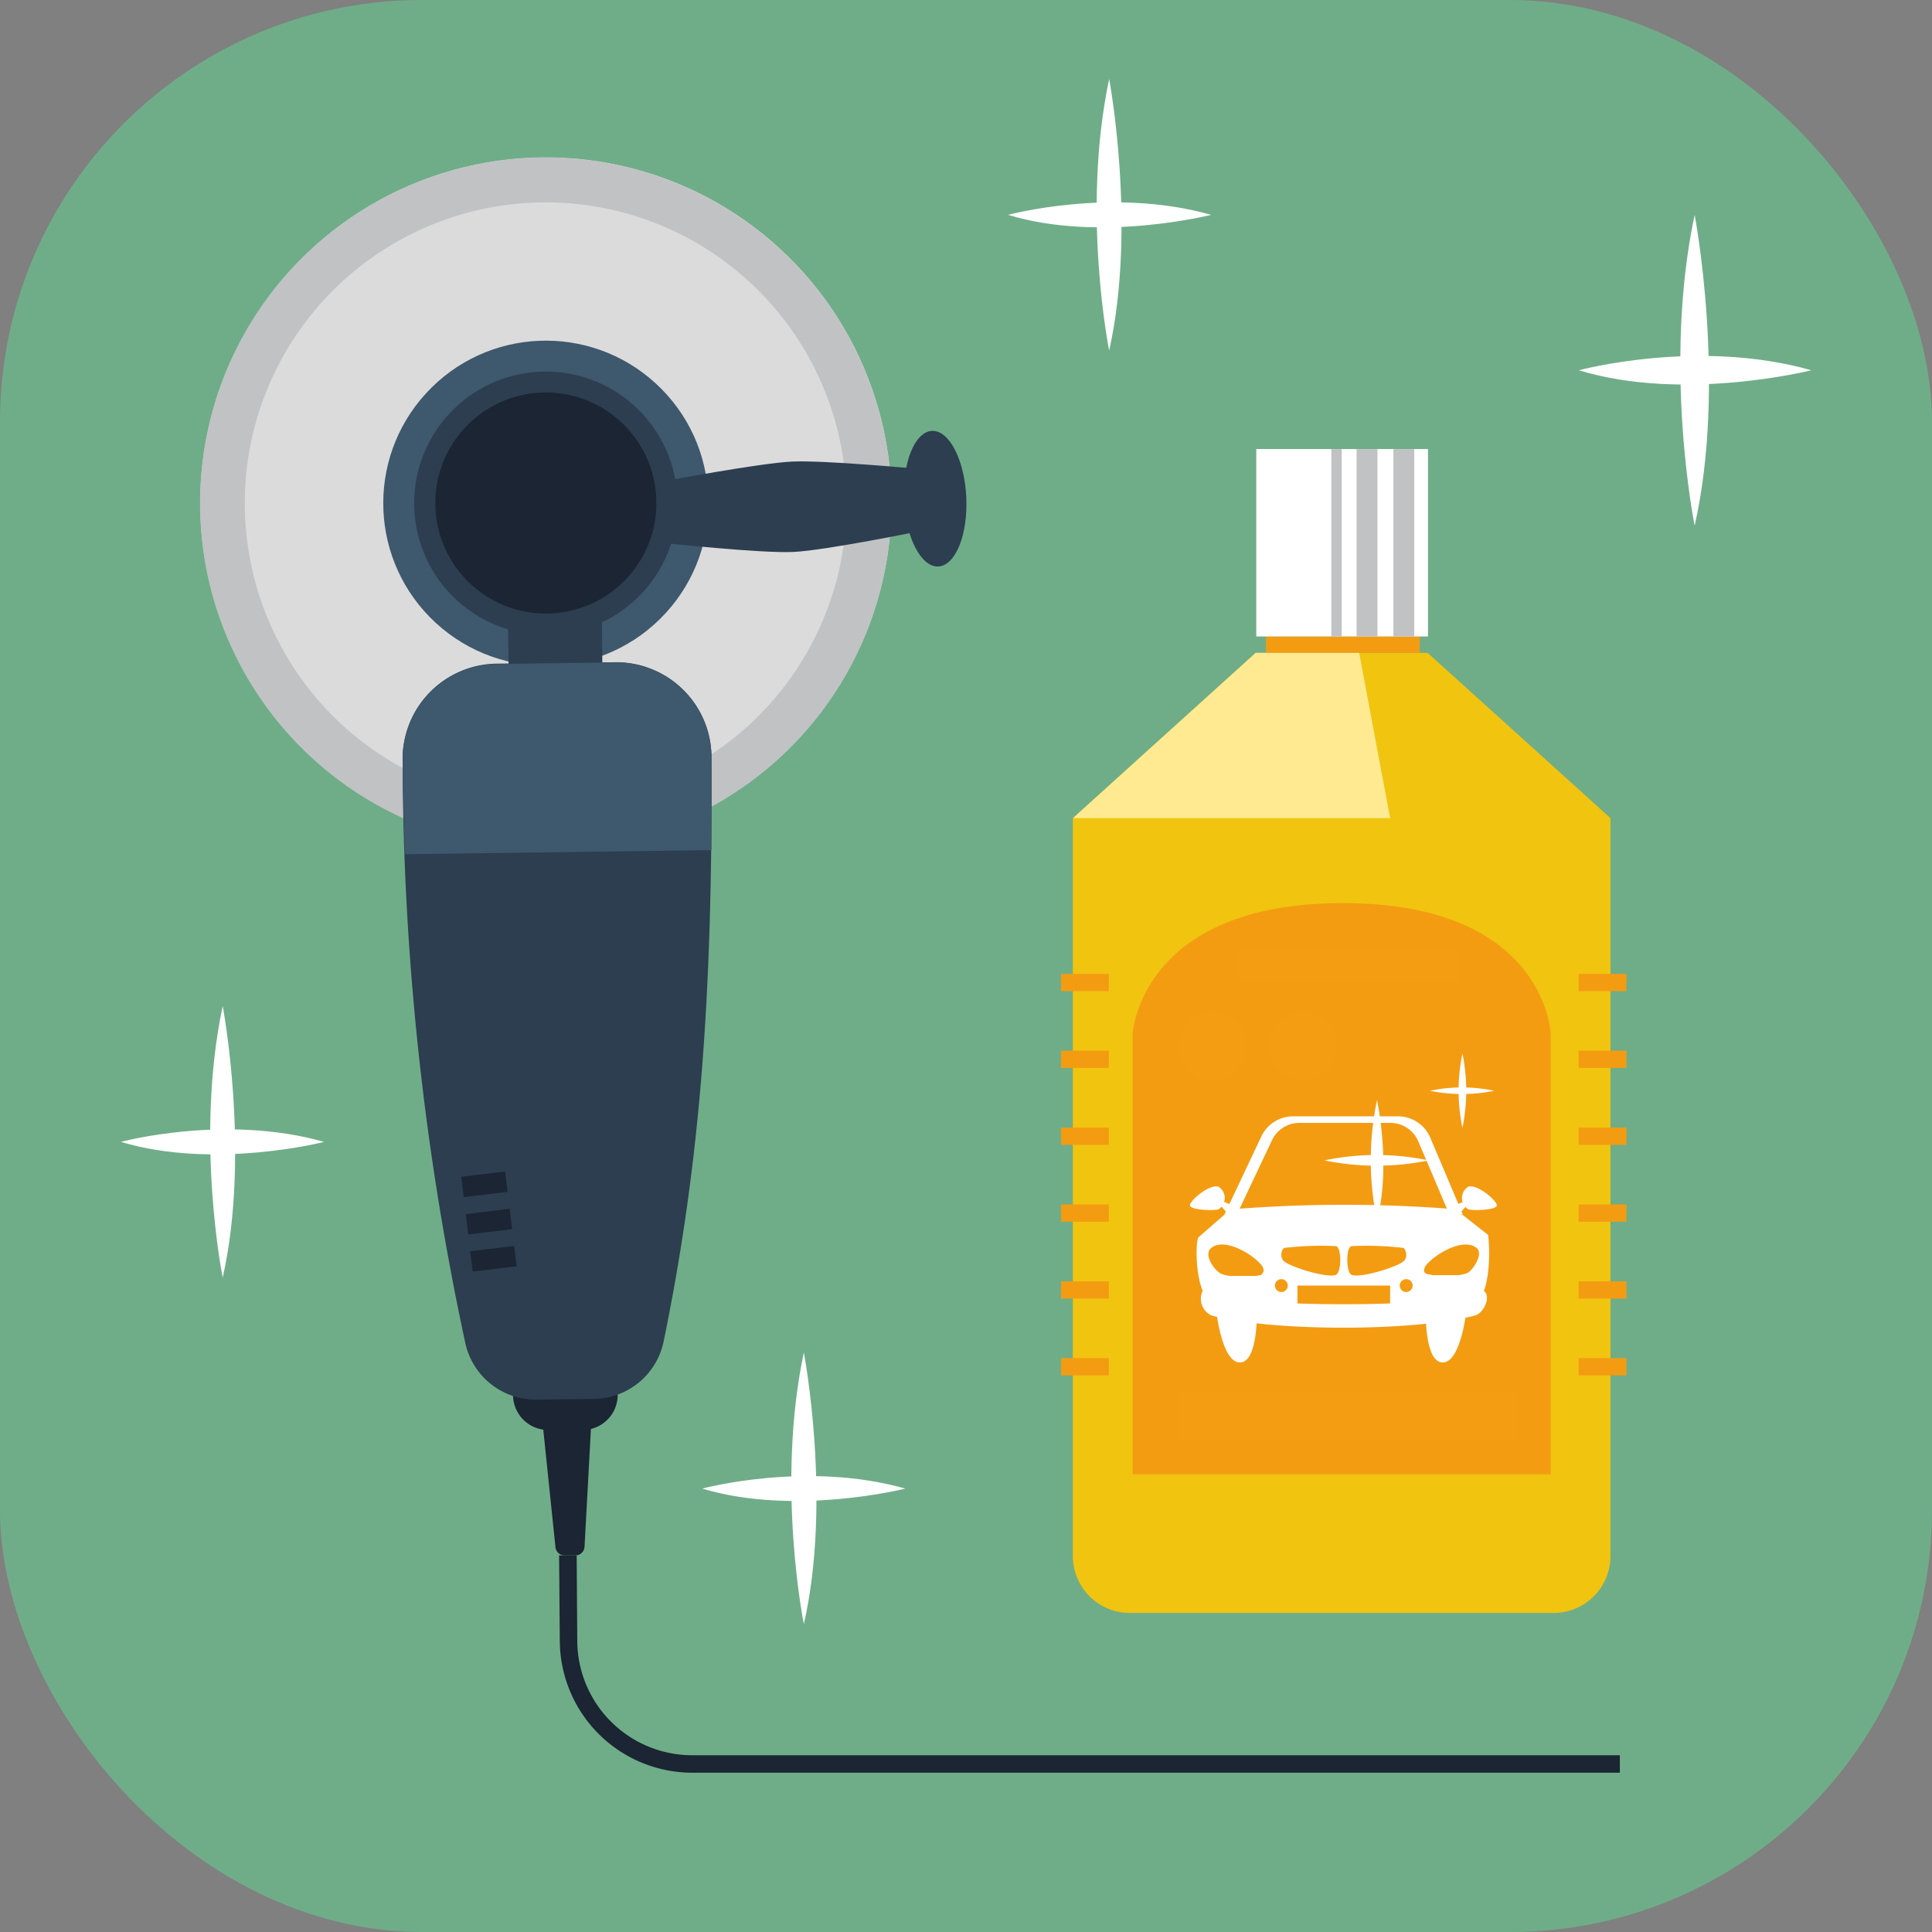 <svg id="Layer_1" data-name="Layer 1" xmlns="http://www.w3.org/2000/svg" viewBox="0 0 164.83 164.83">
  <rect x="0" y="0" width="164.83" height="164.83" fill="#808080" stroke="none"/>
  <defs>
    <style>
      .cls-1 {
        fill: #6fad88;
      }

      .cls-2 {
        fill: #fff;
      }

      .cls-3 {
        fill: #dbdbdb;
      }

      .cls-4 {
        fill: #c0c2c4;
      }

      .cls-5 {
        fill: #3e586d;
      }

      .cls-6 {
        fill: #2c3e50;
      }

      .cls-7 {
        fill: #1b2533;
      }

      .cls-8 {
        fill: #f1c40f;
      }

      .cls-11, .cls-9 {
        fill: #f39c12;
      }

      .cls-10, .cls-11 {
        opacity: 0.3;
      }

      .cls-11 {
        isolation: isolate;
      }

      .cls-12 {
        fill: #ffea92;
      }
    </style>
  </defs>
  <title>icon-13g</title>
  <g id="_1" data-name=" 1">
    <g>
      <rect class="cls-1" width="164.83" height="164.83" rx="36.01" ry="36.01"/>
      <g>
        <g>
          <path class="cls-2" d="M144.58,44.85s-2.75-13.59,0-26.52C144.58,18.33,147.33,32.72,144.58,44.85Z"/>
          <path class="cls-2" d="M134.7,31.59s10.16-2.75,19.84,0C154.5,31.59,143.7,34.33,134.7,31.59Z"/>
        </g>
        <g>
          <path class="cls-2" d="M94.63,29.91s-2.4-11.87,0-23.17C94.63,6.74,97,19.32,94.63,29.91Z"/>
          <path class="cls-2" d="M86,18.33s8.88-2.4,17.33,0C103.3,18.33,93.89,20.73,86,18.33Z"/>
        </g>
        <g>
          <path class="cls-2" d="M68.58,138.56s-2.4-11.87,0-23.17C68.58,115.39,71,128,68.58,138.56Z"/>
          <path class="cls-2" d="M59.91,127s8.88-2.4,17.33,0C77.24,127,67.84,129.38,59.91,127Z"/>
        </g>
        <g>
          <path class="cls-2" d="M19,109s-2.4-11.87,0-23.17C19,85.83,21.39,98.41,19,109Z"/>
          <path class="cls-2" d="M10.32,97.42s8.88-2.4,17.33,0C27.7,97.42,18.25,99.82,10.32,97.42Z"/>
        </g>
        <g>
          <circle class="cls-3" cx="46.57" cy="42.92" r="29.49" transform="translate(-16.54 48.2) rotate(-47.45)"/>
          <path class="cls-4" d="M66.5,21.21a29.49,29.49,0,1,0,1.78,41.67A29.49,29.49,0,0,0,66.5,21.21h0ZM29.2,61.85a25.67,25.67,0,1,1,36.27-1.56h0A25.67,25.67,0,0,1,29.2,61.85Z"/>
          <circle class="cls-5" cx="46.57" cy="42.93" r="13.87" transform="translate(-16.55 48.21) rotate(-47.45)"/>
          <circle class="cls-6" cx="46.57" cy="42.93" r="11.23" transform="translate(-16.55 48.21) rotate(-47.45)"/>
          <path class="cls-6" d="M78.59,45.29s-8.14,1.67-10.9,1.8-10.86-.75-10.86-0.75l-0.26-5.27s8.24-1.56,11-1.69S78.3,40,78.3,40Z"/>
          <ellipse class="cls-6" cx="79.78" cy="42.55" rx="2.66" ry="5.79" transform="translate(-1.88 3.73) rotate(-2.65)"/>
          <g>
            <path class="cls-7" d="M52.7,119a3,3,0,0,1-2.93,3h-3a3,3,0,0,1-3-2.93Z"/>
            <path class="cls-7" d="M46.28,121.3L47.39,132a0.78,0.78,0,0,0,.79.7H49.1a0.78,0.78,0,0,0,.77-0.74l0.58-10.69Z"/>
            <rect class="cls-6" x="43.39" y="52.01" width="8" height="8.73" transform="translate(-0.67 0.57) rotate(-0.68)"/>
            <path class="cls-6" d="M56.62,114.44a6.15,6.15,0,0,1-5.92,4.91l-4.93.06a6.14,6.14,0,0,1-6.07-4.82,238.32,238.32,0,0,1-5.35-49.74,8.13,8.13,0,0,1,8-8.23l10.11-.12a8.13,8.13,0,0,1,8.24,8v0.06C60.8,84.4,59.82,98.87,56.62,114.44Z"/>
            <path class="cls-5" d="M52.46,56.51l-10.11.14a8.13,8.13,0,0,0-8,8.23q0.05,4,.2,8l26.15-.35V64.59a8.13,8.13,0,0,0-8.18-8.08H52.46Z"/>
            <g>
              <rect class="cls-7" x="39.63" y="100.4" width="3.78" height="1.75" transform="matrix(0.99, -0.12, 0.12, 0.99, -11.93, 5.76)"/>
              <rect class="cls-7" x="40.02" y="103.59" width="3.78" height="1.75" transform="matrix(0.99, -0.12, 0.12, 0.99, -12.31, 5.83)"/>
              <rect class="cls-7" x="40.41" y="106.77" width="3.78" height="1.75" transform="matrix(0.99, -0.12, 0.12, 0.99, -12.7, 5.9)"/>
            </g>
          </g>
          <circle class="cls-7" cx="46.57" cy="42.92" r="9.43" transform="translate(-16.54 48.2) rotate(-47.45)"/>
          <path class="cls-7" d="M138.21,151.24H59A11.31,11.31,0,0,1,47.76,140L47.7,132.7h1.5L49.25,140A9.81,9.81,0,0,0,59,149.75H138.2v1.5h0Z"/>
        </g>
        <g>
          <path class="cls-8" d="M137.4,69.8H91.53v62.95a4.86,4.86,0,0,0,4.86,4.86h36.15a4.86,4.86,0,0,0,4.86-4.86V69.8Z"/>
          <path class="cls-8" d="M121.8,55.7H107.13L91.54,69.8c13.42,4,28.4,3.38,45.86,0Z"/>
          <rect class="cls-9" x="108.01" y="54.3" width="13.12" height="1.4"/>
          <rect class="cls-2" x="107.18" y="38.31" width="14.65" height="15.99"/>
          <path class="cls-9" d="M132.3,88.22s-0.38-11.17-17.73-11.17S96.63,88.22,96.63,88.22v37.55H132.3V88.22Z"/>
          <g>
            <rect class="cls-9" x="90.52" y="83.09" width="4.08" height="1.47"/>
            <rect class="cls-9" x="90.52" y="89.64" width="4.08" height="1.47"/>
            <rect class="cls-9" x="90.52" y="96.2" width="4.08" height="1.47"/>
            <rect class="cls-9" x="90.52" y="102.76" width="4.08" height="1.47"/>
            <rect class="cls-9" x="90.52" y="109.32" width="4.08" height="1.47"/>
            <rect class="cls-9" x="90.52" y="115.87" width="4.08" height="1.47"/>
          </g>
          <g>
            <rect class="cls-9" x="134.68" y="83.09" width="4.08" height="1.47"/>
            <rect class="cls-9" x="134.68" y="89.64" width="4.08" height="1.47"/>
            <rect class="cls-9" x="134.68" y="96.2" width="4.08" height="1.47"/>
            <rect class="cls-9" x="134.68" y="102.76" width="4.08" height="1.47"/>
            <rect class="cls-9" x="134.68" y="109.32" width="4.08" height="1.47"/>
            <rect class="cls-9" x="134.68" y="115.87" width="4.08" height="1.47"/>
          </g>
          <rect class="cls-4" x="115.74" y="38.31" width="1.78" height="15.99"/>
          <rect class="cls-4" x="113.58" y="38.31" width="0.89" height="15.99"/>
          <rect class="cls-4" x="118.88" y="38.31" width="1.78" height="15.99"/>
          <g>
            <g>
              <polygon class="cls-2" points="104.09 102.8 104.72 103.52 105.08 102.8 104.3 102.49 104.09 102.8"/>
              <path class="cls-2" d="M101.52,102.82c0-.39,1.64-1.81,2.43-1.58a1.14,1.14,0,0,1,0,1.94C103.31,103.32,101.48,103.2,101.52,102.82Z"/>
            </g>
            <g>
              <polygon class="cls-2" points="125.17 102.8 124.54 103.52 124.19 102.8 124.96 102.49 125.17 102.8"/>
              <path class="cls-2" d="M127.7,102.82c0-.39-1.64-1.81-2.43-1.58a1.14,1.14,0,0,0,0,1.94C125.91,103.32,127.78,103.2,127.7,102.82Z"/>
            </g>
            <path class="cls-2" d="M104.45,103.65l3.17-6.71a3,3,0,0,1,2.68-1.7h8.94A3,3,0,0,1,122,97l2.8,6.61C117,104.41,112.43,104.16,104.45,103.65Z"/>
            <path class="cls-2" d="M126.94,105.34c-0.12-.26-12.34.41-12.34,0.41s-12.23-.34-12.35-0.19c-0.3.33-.37,5.3,1.47,5.8s3.3,0.94,10.9,1,9-.48,10.9-1S127.06,105.59,126.94,105.34Z"/>
            <path class="cls-9" d="M105.76,103.12l2.76-5.84a2.58,2.58,0,0,1,2.33-1.48h7.79A2.58,2.58,0,0,1,121,97.37l2.44,5.74A119.55,119.55,0,0,0,105.76,103.12Z"/>
            <path class="cls-2" d="M102.25,105.56l2.2-1.92h20.32l2.17,1.7C127.78,106.87,101.42,107.14,102.25,105.56Z"/>
            <path class="cls-2" d="M103.7,111.36s0.45,4.88,2.08,4.88,1.45-4.69,1.45-4.69Z"/>
            <path class="cls-2" d="M125.17,111.36s-0.45,4.88-2.08,4.88-1.45-4.69-1.45-4.69Z"/>
            <rect class="cls-2" x="110.48" y="109.45" width="8.33" height="2.13"/>
            <rect class="cls-9" x="110.69" y="109.68" width="7.91" height="1.86"/>
            <path class="cls-2" d="M102.6,110.14a1.57,1.57,0,0,0,.76,2.09h0c5.11,1.39,17.36,1.39,22.48,0,0.76-.2,1.39-1.62.77-2.09C124.7,111.65,104.55,111.65,102.6,110.14Z"/>
            <g>
              <g>
                <path class="cls-9" d="M113.94,106.31c0.54,0,.54,2.3,0,2.47-0.84.27-4.11-.77-4.47-1.25a0.86,0.86,0,0,1,.07-1.06A27.15,27.15,0,0,1,113.94,106.31Z"/>
                <g class="cls-10">
                  <path class="cls-9" d="M114.15,106.47h-4.61a0.5,0.5,0,0,0-.2.34h4.94A1.17,1.17,0,0,0,114.15,106.47Z"/>
                  <path class="cls-9" d="M114.32,107.08h-5a1,1,0,0,0,.08.35h4.93A1.37,1.37,0,0,0,114.32,107.08Z"/>
                  <path class="cls-9" d="M114.25,108.32h-3.08a12.17,12.17,0,0,0,1.28.35h1.64A1,1,0,0,0,114.25,108.32Z"/>
                  <path class="cls-9" d="M114.34,107.7H109.7a5,5,0,0,0,.73.35h3.89A3.34,3.34,0,0,0,114.34,107.7Z"/>
                </g>
              </g>
              <g>
                <path class="cls-9" d="M115.35,106.31c-0.54,0-.54,2.3,0,2.47,0.84,0.27,4.11-.77,4.47-1.25a0.86,0.86,0,0,0-.07-1.06A27.15,27.15,0,0,0,115.35,106.31Z"/>
                <g class="cls-10">
                  <path class="cls-9" d="M115.14,106.47h4.56a0.5,0.5,0,0,1,.2.34H115A1.17,1.17,0,0,1,115.14,106.47Z"/>
                  <path class="cls-9" d="M115,107.08h5a1,1,0,0,1-.08.35H115A2,2,0,0,1,115,107.08Z"/>
                  <path class="cls-9" d="M115,108.32h3.08a12.17,12.17,0,0,1-1.28.35H115.2A1,1,0,0,1,115,108.32Z"/>
                  <path class="cls-9" d="M115,107.7h4.65a5,5,0,0,1-.73.35H115A3.34,3.34,0,0,1,115,107.7Z"/>
                </g>
              </g>
            </g>
            <circle class="cls-9" cx="109.32" cy="109.68" r="0.55"/>
            <circle class="cls-9" cx="119.97" cy="109.68" r="0.55"/>
            <g>
              <path class="cls-9" d="M107.8,108.47a0.38,0.38,0,0,0,0-.11v-0.07l-0.06-.13V108.1h0c-0.65-1-3.3-2.62-4.44-1.6-0.6.54,0.23,1.79,0.83,2.15a2.69,2.69,0,0,0,.82.21h2.21l0.3-.07h0.1a0.83,0.83,0,0,0,.14-0.14,0.21,0.21,0,0,0,.06-0.12Z"/>
              <path class="cls-9" d="M126,106.49c-1.14-1-3.79.62-4.44,1.6h0v0.06l-0.06.13v0.07a0.38,0.38,0,0,0,0,.11h0a0.21,0.21,0,0,0,.06.12,0.83,0.83,0,0,0,.26.14h0.1l0.3,0.07h2.21a2.69,2.69,0,0,0,.82-0.21C125.7,108.28,126.56,107,126,106.49Z"/>
            </g>
          </g>
          <g>
            <path class="cls-2" d="M117.48,104.13a25.13,25.13,0,0,1,0-10.28S118.7,99.43,117.48,104.13Z"/>
            <path class="cls-2" d="M113,99a21.63,21.63,0,0,1,8.88,0A22,22,0,0,1,113,99Z"/>
          </g>
          <g>
            <path class="cls-2" d="M124.77,96.23a15.51,15.51,0,0,1,0-6.35A15.79,15.79,0,0,1,124.77,96.23Z"/>
            <path class="cls-2" d="M122,93.06a13.35,13.35,0,0,1,5.48,0A13.59,13.59,0,0,1,122,93.06Z"/>
          </g>
          <rect class="cls-11" x="100.54" y="118.63" width="28.91" height="4.33"/>
          <rect class="cls-11" x="105.67" y="80.94" width="18.64" height="2.79"/>
          <circle class="cls-11" cx="103.47" cy="89.25" r="2.93"/>
          <circle class="cls-11" cx="111.16" cy="89.25" r="2.93"/>
          <polygon class="cls-12" points="91.54 69.8 118.6 69.8 115.96 55.7 107.13 55.7 91.54 69.8"/>
        </g>
      </g>
    </g>
  </g>
</svg>
